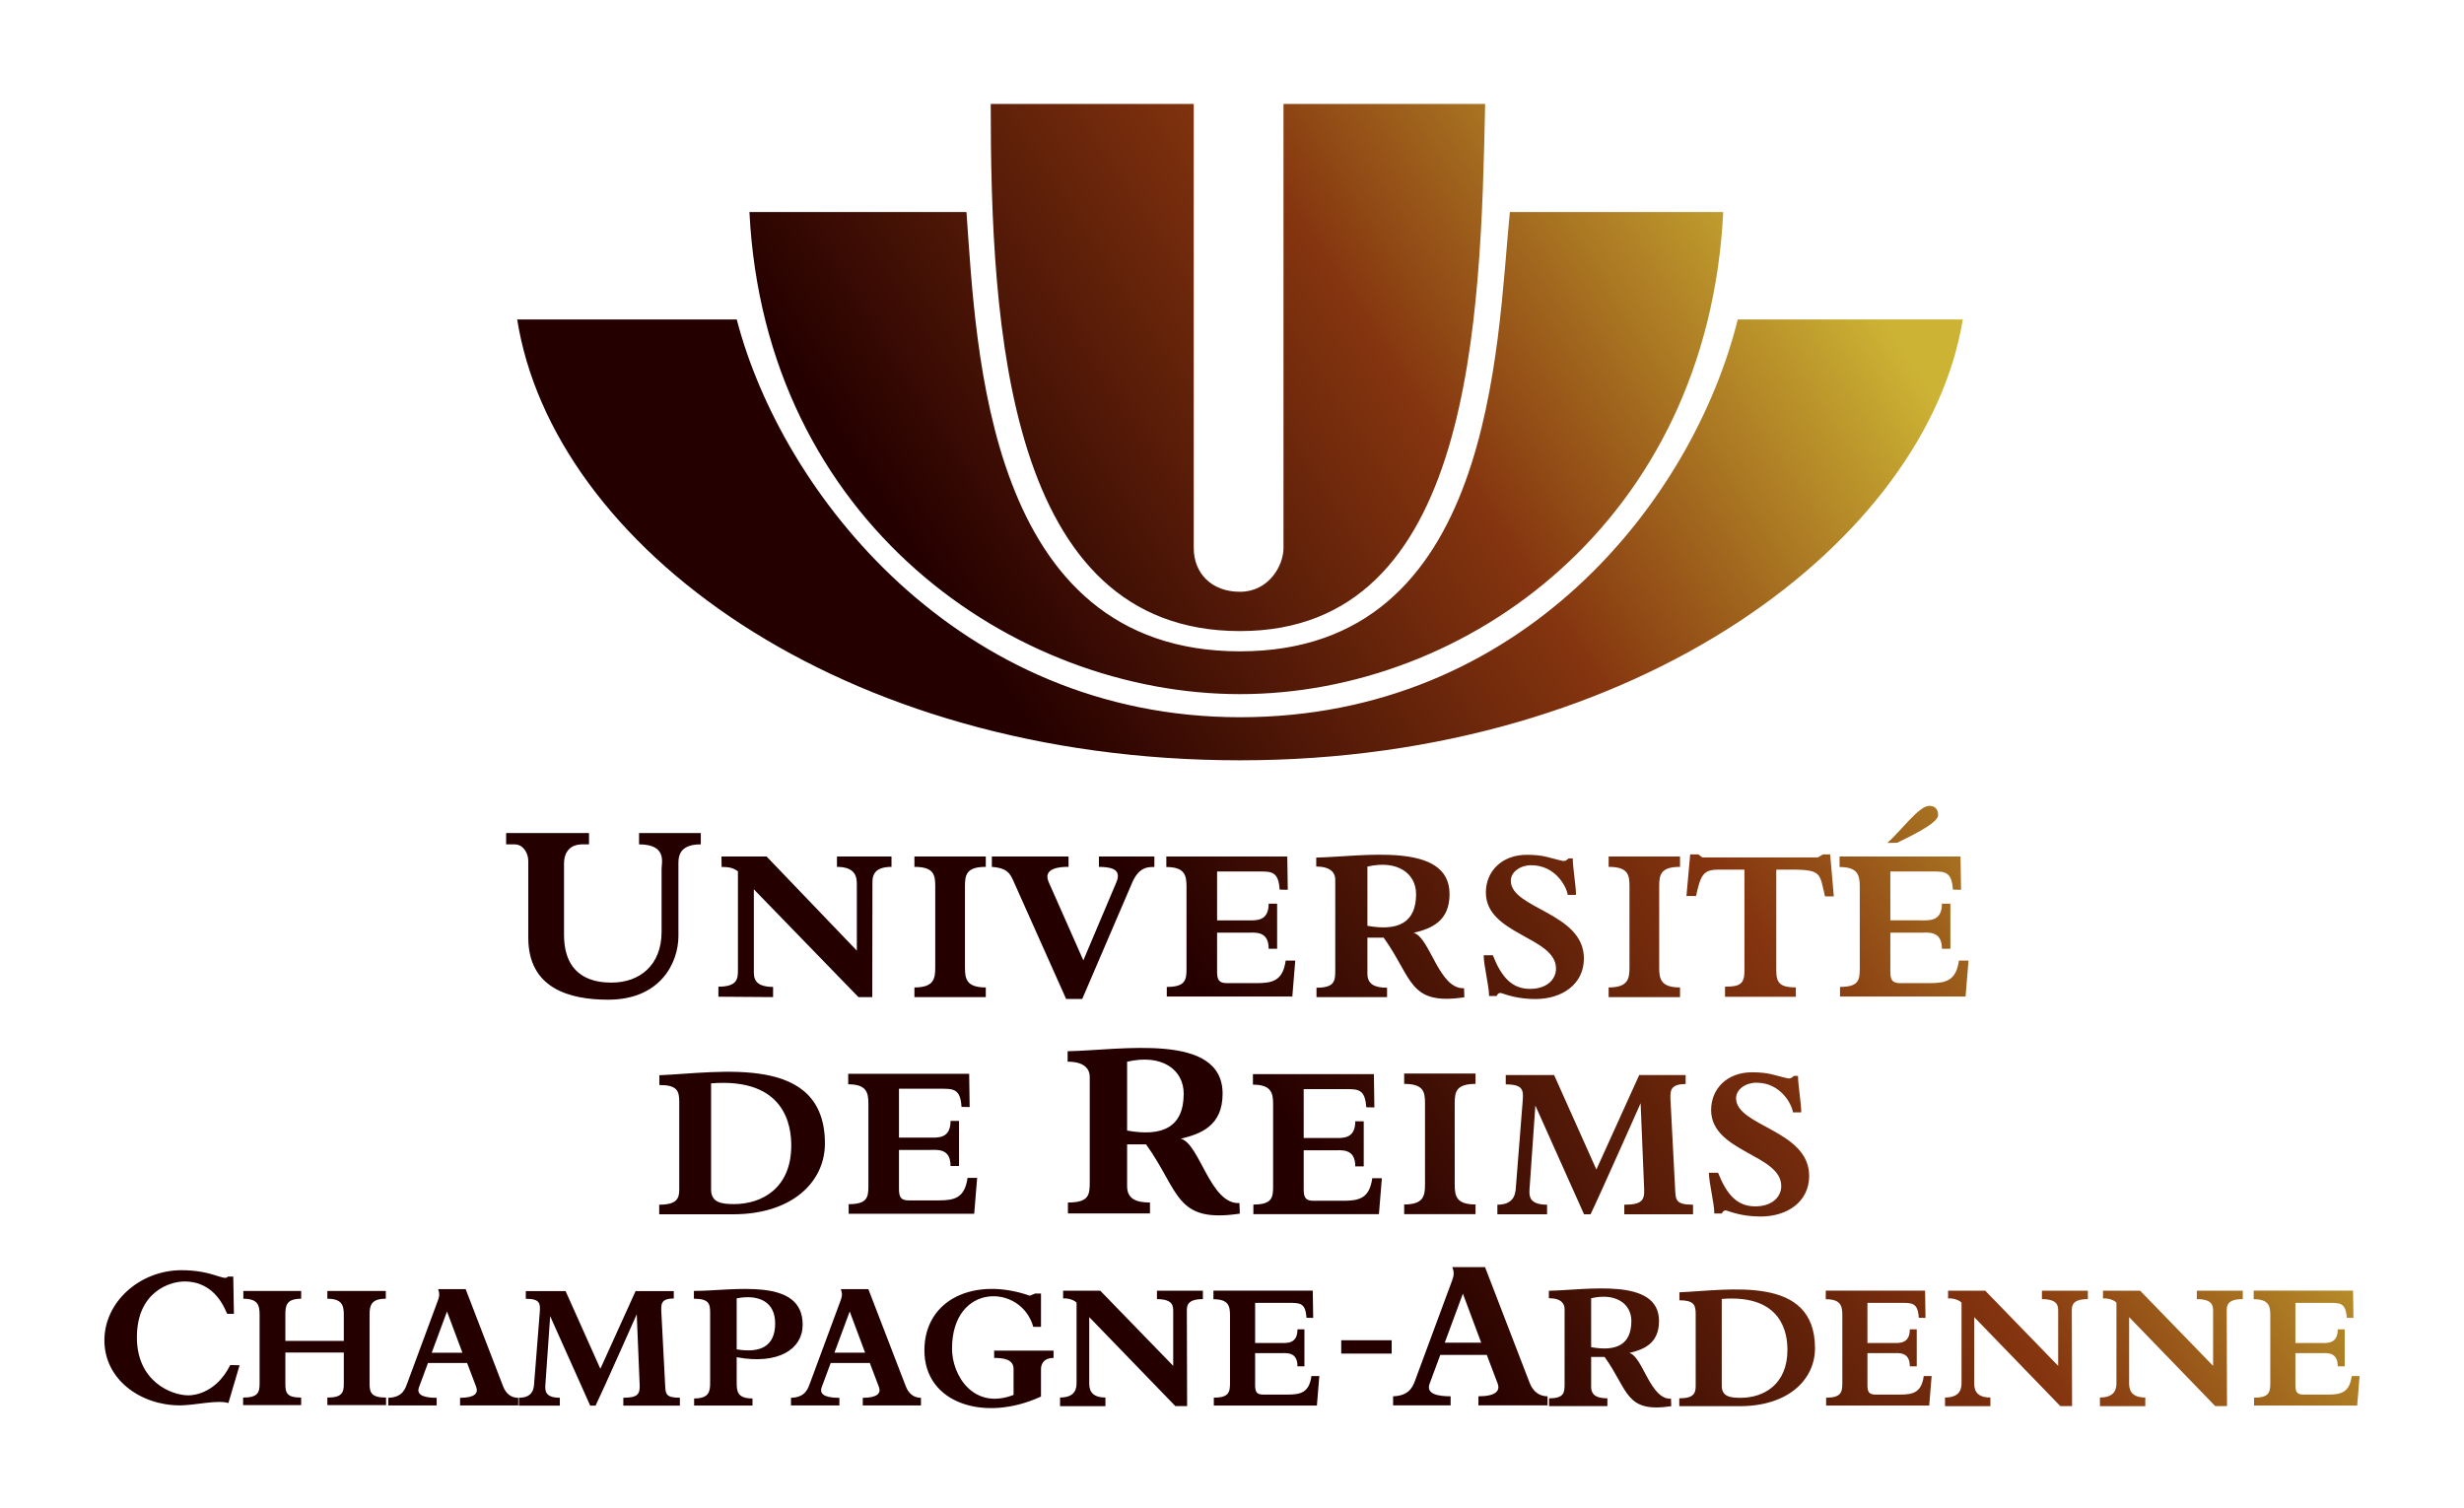 <?xml version="1.0" encoding="UTF-8" standalone="no"?>
<!-- Created with Inkscape (http://www.inkscape.org/) -->

<svg
   xmlns:dc="http://purl.org/dc/elements/1.1/"
   xmlns:cc="http://creativecommons.org/ns#"
   xmlns:rdf="http://www.w3.org/1999/02/22-rdf-syntax-ns#"
   xmlns:svg="http://www.w3.org/2000/svg"
   xmlns="http://www.w3.org/2000/svg"
   xmlns:xlink="http://www.w3.org/1999/xlink"
   xmlns:sodipodi="http://sodipodi.sourceforge.net/DTD/sodipodi-0.dtd"
   xmlns:inkscape="http://www.inkscape.org/namespaces/inkscape"
   width="964"
   height="590"
   id="svg2"
   version="1.1"
   inkscape:version="0.48.4 r9939"
   sodipodi:docname="logo_universite.svg">
  <defs
     id="defs4">
    <linearGradient
       id="linearGradient4107">
      <stop
         id="stop4109"
         offset="0"
         style="stop-color:#ccb334;stop-opacity:1;" />
      <stop
         style="stop-color:#85350f;stop-opacity:1;"
         offset="0.466"
         id="stop4115" />
      <stop
         id="stop4111"
         offset="1"
         style="stop-color:#250000;stop-opacity:1;" />
    </linearGradient>
    <linearGradient
       inkscape:collect="always"
       xlink:href="#linearGradient4107"
       id="linearGradient4194"
       x1="655.905"
       y1="382.339"
       x2="348.024"
       y2="583.077"
       gradientUnits="userSpaceOnUse" />
  </defs>
  <sodipodi:namedview
     id="base"
     pagecolor="#ffffff"
     bordercolor="#666666"
     borderopacity="1.0"
     inkscape:pageopacity="0.0"
     inkscape:pageshadow="2"
     inkscape:zoom="0.49497475"
     inkscape:cx="786.06727"
     inkscape:cy="516.85051"
     inkscape:document-units="px"
     inkscape:current-layer="layer1"
     showgrid="false"
     fit-margin-top="0"
     fit-margin-left="0"
     fit-margin-right="0"
     fit-margin-bottom="0"
     showguides="true"
     inkscape:guide-bbox="true"
     inkscape:window-width="1855"
     inkscape:window-height="1056"
     inkscape:window-x="1745"
     inkscape:window-y="24"
     inkscape:window-maximized="1"
     inkscape:snap-global="false"
     inkscape:object-paths="false"
     inkscape:object-nodes="true"
     inkscape:snap-bbox="false"
     inkscape:snap-nodes="true"
     inkscape:snap-page="true"
     inkscape:snap-smooth-nodes="false">
    <sodipodi:guide
       orientation="1,0"
       position="485.126,359.109"
       id="guide3050" />
    <sodipodi:guide
       orientation="0,1"
       position="378.527,170.348"
       id="guide4437" />
    <sodipodi:guide
       orientation="0,1"
       position="314.018,254.911"
       id="guide4439" />
    <sodipodi:guide
       orientation="0,1"
       position="513.287,85.386"
       id="guide4441" />
    <sodipodi:guide
       orientation="0,1"
       position="579.271,94.697"
       id="guide4443" />
    <sodipodi:guide
       orientation="0,1"
       position="287.589,199.911"
       id="guide4133" />
  </sodipodi:namedview>
  <g
     inkscape:label="Calque 1"
     inkscape:groupmode="layer"
     id="layer1"
     transform="translate(90.571,-243.076)">
    <path
       id="path4184"
       style="fill:url(#linearGradient4194);stroke:none;stroke-width:0.4;stroke-miterlimit:4;stroke-dasharray:none;fill-opacity:1"
       d="m 490.471,283.736 -78.898,0 0,173.768 c 0,6.849 -5.748,17.095 -17.018,17.095 -11.271,0 -18.09,-7.389 -18.09,-17.095 l 0,-173.768 -79.434,0 c 0,87.654 6.364,206.235 97.523,206.235 91.159,0 94.131,-121.438 95.916,-206.235 z m 186.863,84.317 -88.036,0 c -17.678,71.029 -84.499,155.621 -194.744,155.621 -110.244,0 -179.209,-87.622 -196.887,-155.621 l -85.893,0 c 13.955,88.249 125.929,172.471 282.78,172.471 156.851,0 268.825,-86.723 282.78,-172.471 z m -389.791,-42.02 -84.911,0 c 6.071,121.418 103.537,188.607 191.922,188.607 88.385,0 182.993,-67.189 189.065,-188.607 l -83.482,0 c -5.191,52.583 -6.212,171.864 -105.583,171.864 -99.371,0 -103.083,-118.018 -107.011,-171.864 z m 499.336,422.005 -17.97,0 0,3.293 c 6.332,0 6.354,2.753 6.36,4.738 0.021,6.974 0,21.363 0,21.363 l -28.536,-29.394 -14.536,0 0,3.032 c 1.798,-0.179 4.214,0.524 5.259,1.619 l 0,31.228 c 0,1.985 -0.126,5.898 -6.458,5.898 l 0,3.372 17.748,0 0,-3.372 c -6.332,0 -6.332,-3.912 -6.332,-5.898 l 0,-25.556 33.701,34.825 4.591,0 -0.104,-37.118 c -0.006,-1.985 -0.053,-4.738 6.279,-4.738 z m -60.609,0 -17.97,0 0,3.293 c 6.332,0 6.354,2.753 6.36,4.738 0.021,6.974 0,21.363 0,21.363 l -28.536,-29.394 -14.536,0 0,3.032 c 1.798,-0.179 4.214,0.524 5.259,1.619 l 0,31.228 c 0,1.985 -0.126,5.898 -6.458,5.898 l 0,3.372 17.748,0 0,-3.372 c -6.332,0 -6.332,-3.912 -6.332,-5.898 l 0,-25.556 33.701,34.825 4.591,0 -0.104,-37.118 c -0.006,-1.985 -0.053,-4.738 6.279,-4.738 z m -143.233,37.214 0,-34.001 c 23.952,-1.901 25.695,13.891 25.695,19.916 0,13.536 -9.228,18.776 -18.36,18.776 -4.078,0 -7.335,-0.527 -7.335,-4.691 z m -16.571,-36.594 0,3.127 c 5.635,0 6.372,1.812 6.372,5.329 l 0,28.139 c 0,2.931 -0.782,4.883 -6.418,4.883 l 0,3.075 23.64,0 c 19.099,0 29.456,-10.478 29.456,-22.68 0,-28.916 -33.717,-22.677 -53.05,-21.872 z m -91.807,19.709 7.102,-19.169 7.168,19.169 z m 40.229,20.977 c -3.167,0 -5.683,-1.822 -6.997,-5.231 l -17.465,-45.31 -12.799,0 c 0.721,1.915 0.702,3.119 -0.034,5.107 l -14.031,37.895 c -1.132,3.057 -2.141,7.314 -9.106,7.538 l 0,3.551 22.501,0 0,-3.551 c -4.674,0 -9.772,-0.776 -8.216,-4.936 l 4.175,-11.252 18.198,0 4.224,11.13 c 1.114,2.936 -0.743,5.058 -7.5,5.058 l 0,3.551 27.05,0 z m -278.998,-17.058 5.975,-16.128 6.031,16.128 z m 33.847,17.65 c -2.665,0 -4.782,-1.533 -5.887,-4.401 l -14.695,-38.123 -10.769,0 c 0.606,1.611 0.591,2.624 -0.029,4.297 l -11.805,31.884 c -0.952,2.572 -1.801,6.154 -7.662,6.343 l 0,2.987 18.932,0 0,-2.987 c -3.932,0 -8.222,-0.653 -6.913,-4.153 l 3.513,-9.467 15.312,0 3.554,9.364 c 0.938,2.47 -0.625,4.255 -6.31,4.255 l 0,2.987 22.759,0 z m -94.32,-0.028 c -5.659,0 -5.585,-1.56 -5.769,-5.087 l -1.447,-27.744 c -0.184,-3.526 -0.496,-5.994 4.833,-5.994 l 0,-2.904 -14.939,0 -13.784,30.408 -13.607,-30.408 -15.561,0 0,3.012 c 5.659,0 5.727,1.878 5.448,5.398 l -2.129,26.929 c -0.156,1.975 0.066,6.39 -6.015,6.39 l 0,3.09 15.997,0 0,-3.09 c -6.082,0 -5.739,-3.118 -5.643,-5.097 l 1.87,-26.812 15.672,34.999 2.093,0 c 2.958,-6.098 16.107,-35.744 16.107,-35.744 l 1.143,27.671 c 0.146,3.528 -0.734,4.983 -6.393,4.983 l 0,3.09 22.126,0 z M 588.635,672.721 c 0,-3.455 3.764,-6.062 7.959,-6.062 9.389,0 13.788,8.205 14.314,11.605 l 3.23,0 c 0,-3.552 -1.263,-10.708 -1.263,-14.26 l -1.641,0 c -0.884,0.875 -1.485,1.139 -2.399,0.943 -4.899,-1.047 -7.018,-2.363 -13.941,-2.363 -9.759,0 -16.016,6.433 -16.016,14.754 0,16.487 27.438,17.33 27.438,29.736 0,4.324 -3.646,7.968 -10.173,7.968 -7.131,0 -11.193,-4.705 -14.539,-13.143 l -3.574,0 c 0,4.084 2.098,11.839 2.098,15.923 l 2.925,0 c 0.536,-1.107 1.212,-1.338 1.862,-1.133 2.085,0.657 6.391,2.32 13.362,2.32 10.402,0 18.956,-5.773 18.956,-15.888 0,-17.956 -28.598,-19.38 -28.598,-30.4 z m -101.924,41.577 c -7.613,0 -8.149,-3.381 -8.149,-7.884 l 0,-31.674 c 0,-4.503 0.536,-7.616 8.149,-7.616 l 0,-4.047 -27.922,0 0,4.047 c 7.613,0 8.149,3.113 8.149,7.616 l 0,31.674 c 0,4.503 -0.536,7.884 -8.149,7.884 l 0,3.779 27.922,0 z m 80,-84.911 c -7.613,0 -8.149,-3.381 -8.149,-7.884 l 0,-31.674 c 0,-4.503 0.536,-7.616 8.149,-7.616 l 0,-4.047 -27.922,0 0,4.047 c 7.613,0 8.149,3.113 8.149,7.616 l 0,31.674 c 0,4.503 -0.536,7.884 -8.149,7.884 l 0,3.779 27.922,0 z M 531.94,770.119 l 0,-19.138 c 9.798,-2.284 15.736,2.291 15.736,8.876 0,9.334 -5.884,12.036 -15.736,10.263 z m 26.552,-10.259 c 0,-17.188 -28.392,-12.074 -43.093,-11.795 l 0,2.901 c 4.996,0 6.151,2.313 6.151,4.216 l 0,29.207 c 0,3.548 -0.13,5.737 -6.065,5.737 l 0,3.037 22.808,0 0,-3.037 c -3.796,0 -6.354,-0.989 -6.354,-4.537 l 0,-11.637 5.267,0 c 9.421,13.129 7.991,21.976 26.072,19.264 l -0.104,-2.937 c -8.137,0.451 -11.034,-16.517 -16.294,-17.891 5.576,-1.339 11.612,-3.607 11.612,-12.528 z m -208.1,-74.48 0,-26.928 c 13.786,-3.214 22.141,3.223 22.141,12.488 0,13.133 -8.279,16.935 -22.141,14.44 z m 37.36,-14.435 c 0,-24.185 -39.949,-16.989 -60.633,-16.596 l 0,4.082 c 7.029,0 8.655,3.254 8.655,5.932 l 0,41.096 c 0,4.992 -0.183,8.071 -8.533,8.071 l 0,4.272 32.093,0 0,-4.272 c -5.341,0 -8.941,-1.391 -8.941,-6.383 l 0,-16.373 7.411,0 c 13.256,18.474 11.243,30.921 36.684,27.105 l -0.147,-4.133 c -11.449,0.635 -15.526,-23.24 -22.927,-25.173 7.846,-1.884 16.338,-5.075 16.338,-17.627 z m 441.752,110.483 c -0.91,6.477 -4.186,7.242 -9.381,7.242 l -9.507,0 c -2.666,0 -3.145,-1.196 -3.145,-3.784 l 0,-12.428 9.518,0 c 2.625,0 7.052,-0.738 7.052,5.158 l 2.719,0 0,-14.478 -2.719,0 c 0,5.897 -4.271,5.357 -7.052,5.357 l -9.518,0 0,-15.701 13.212,0 c 4.197,0 6.521,-0.112 6.884,5.831 l 2.615,0.052 -0.16,-10.685 -38.86,0 0,3.373 c 5.898,0 6.484,2.651 6.484,6.26 l 0,26.507 c 0,3.608 -0.44,5.749 -6.338,5.749 l 0,3.08 40.331,0 0.946,-11.533 z m -167.433,0 c -0.91,6.477 -4.186,7.242 -9.381,7.242 l -9.507,0 c -2.666,0 -3.145,-1.196 -3.145,-3.784 l 0,-12.428 9.518,0 c 2.625,0 7.052,-0.738 7.052,5.158 l 2.719,0 0,-14.478 -2.719,0 c 0,5.897 -4.271,5.357 -7.052,5.357 l -9.518,0 0,-15.701 13.212,0 c 4.197,0 6.521,-0.112 6.884,5.831 l 2.615,0.052 -0.16,-10.685 -38.86,0 0,3.373 c 5.898,0 6.484,2.651 6.484,6.26 l 0,26.507 c 0,3.608 -0.44,5.749 -6.338,5.749 l 0,3.08 40.331,0 0.946,-11.533 z m -239.56,0 c -0.91,6.477 -4.186,7.242 -9.381,7.242 l -9.507,0 c -2.666,0 -3.145,-1.196 -3.145,-3.784 l 0,-12.428 9.518,0 c 2.625,0 7.052,-0.738 7.052,5.158 l 2.719,0 0,-14.478 -2.719,0 c 0,5.897 -4.271,5.357 -7.052,5.357 l -9.518,0 0,-15.701 13.212,0 c 4.197,0 6.521,-0.112 6.884,5.831 l 2.615,0.052 -0.16,-10.685 -38.86,0 0,3.373 c 5.898,0 6.484,2.651 6.484,6.26 l 0,26.507 c 0,3.608 -0.44,5.749 -6.338,5.749 l 0,3.08 40.331,0 0.946,-11.533 z m 23.798,-77.398 c -1.108,7.888 -5.098,8.82 -11.424,8.82 l -11.577,0 c -3.247,0 -3.83,-1.457 -3.83,-4.609 l 0,-15.135 11.592,0 c 3.197,0 8.588,-0.899 8.588,6.282 l 3.311,0 0,-17.631 -3.311,0 c 0,7.181 -5.201,6.524 -8.588,6.524 l -11.592,0 0,-19.121 16.09,0 c 5.111,0 7.941,-0.137 8.383,7.101 l 3.185,0.063 -0.195,-13.012 -47.324,0 0,4.108 c 7.182,0 7.897,3.229 7.897,7.623 l 0,32.281 c 0,4.394 -0.536,7.002 -7.718,7.002 l 0,3.751 49.115,0 1.152,-14.045 z M 287.968,703.885 c -1.108,7.888 -5.098,8.82 -11.424,8.82 l -11.577,0 c -3.247,0 -3.83,-1.457 -3.83,-4.609 l 0,-15.135 11.592,0 c 3.197,0 8.588,-0.899 8.588,6.282 l 3.311,0 0,-17.631 -3.311,0 c 0,7.181 -5.201,6.524 -8.588,6.524 l -11.592,0 0,-19.121 16.09,0 c 5.111,0 7.941,-0.137 8.383,7.101 l 3.185,0.063 -0.195,-13.012 -47.324,0 0,4.108 c 7.182,0 7.897,3.229 7.897,7.623 l 0,32.281 c 0,4.394 -0.536,7.002 -7.718,7.002 l 0,3.751 49.115,0 1.152,-14.045 z m 387.857,-85 c -1.108,7.888 -5.098,8.82 -11.424,8.82 l -11.577,0 c -3.247,0 -3.83,-1.457 -3.83,-4.609 l 0,-15.135 11.592,0 c 3.197,0 8.588,-0.899 8.588,6.282 l 3.311,0 0,-17.631 -3.311,0 c 0,7.181 -5.201,6.524 -8.588,6.524 l -11.592,0 0,-19.121 16.09,0 c 5.111,0 7.941,-0.137 8.383,7.101 l 3.185,0.063 -0.195,-13.012 -47.324,0 0,4.108 c 7.182,0 7.897,3.229 7.897,7.623 l 0,32.281 c 0,4.394 -0.536,7.002 -7.718,7.002 l 0,3.751 49.115,0 1.152,-14.045 z M -0.5,777.123 c -5.233,10.535 -13.538,11.851 -16.329,11.851 -6.803,0 -20.187,-5.523 -20.187,-22.679 0,-18.098 13.198,-21.876 18.602,-21.876 12.546,0 16.023,11.579 16.746,12.666 l 2.61,0 -0.253,-14.573 -2.115,0 c -1.359,1.947 -5.781,-2.502 -18.108,-2.502 -16.232,0 -30.193,12.304 -30.193,27.461 0,15.232 14.065,25.424 29.572,25.424 5.686,0 14.678,-2.269 18.948,-0.913 l 4.359,-14.784 z m 21.573,-4.89 0,12.142 c 0,3.526 0.429,5.468 6.179,5.468 l 0,2.939 -22.703,0 0,-2.939 c 5.75,0 6.444,-1.941 6.444,-5.468 0,-9.596 0,-27.021 0,-27.021 0,-3.526 -0.608,-6.185 -6.357,-6.185 l 0,-3.043 22.617,0 0,3.043 c -5.75,0 -6.179,2.659 -6.179,6.185 l 0,10.318 22.863,0 0,-10.318 c 0,-3.526 -0.682,-6.185 -6.431,-6.185 l 0,-3.043 22.869,0 0,3.043 c -5.75,0 -6.357,2.659 -6.357,6.185 0,0 0,17.425 0,27.021 0,3.526 0.694,5.468 6.444,5.468 l 0,2.939 -22.956,0 0,-2.939 c 5.75,0 6.45,-1.941 6.431,-5.468 l 0,-12.142 z m 57.264,0.053 5.975,-16.128 6.031,16.128 z m 33.847,17.65 c -2.665,0 -4.782,-1.533 -5.887,-4.401 l -14.695,-38.123 -10.769,0 c 0.606,1.611 0.591,2.624 -0.029,4.297 l -11.805,31.884 c -0.952,2.572 -1.801,6.154 -7.662,6.343 l 0,2.987 18.932,0 0,-2.987 c -3.932,0 -8.222,-0.653 -6.913,-4.153 l 3.513,-9.467 15.312,0 3.554,9.364 c 0.938,2.47 -0.625,4.255 -6.31,4.255 l 0,2.987 22.759,0 z m 85.46,-18.955 0,-19.974 c 9.031,-1.702 15.054,1.628 15.054,9.808 0,9.112 -5.935,11.68 -15.054,10.165 z m -16.739,-22.855 0,3.043 c 5.75,0 6.358,1.855 6.358,5.382 l 0,27.539 c 0,3.526 -0.518,6.096 -6.269,6.096 l 0,2.775 22.834,0 0,-2.775 c -5.75,0 -6.184,-2.57 -6.184,-6.096 l 0,-10.037 c 16.244,3.026 25.716,-3.109 25.812,-12.564 0.193,-19.015 -27.406,-13.363 -42.551,-13.363 z m 140.709,23.343 -23.243,0 0,2.868 c 3.479,0 7.599,0.425 7.599,4.309 l 0,10.153 c -15.635,6.063 -24.079,-7.583 -24.079,-18.095 0,-26.057 27.142,-25.426 31.786,-8.524 l 3.023,0 0,-13.042 -2.288,0 -2.09,0.84 c -21.711,-7.534 -41.237,1.441 -41.237,21.42 0,20.839 23.735,28.197 45.615,18.037 l 0,-10.79 c 0,-1.602 0.807,-4.309 4.915,-4.309 z m 132.283,-4.054 -19.735,0 0,5.22 19.735,0 z m -270.289,-198.42 -24.156,0 0,4.414 c 11.042,0 8.809,7.158 8.809,9.68 l 0,24.549 c 0,13.171 -8.709,19.853 -19.536,19.853 -5.789,0 -18.634,-1.194 -18.634,-18.755 l 0,-27.953 c 0,-3.363 1.603,-7.375 7.206,-7.375 l 2.573,0 0,-4.414 -32.428,0 0,4.414 3.376,0 c 3.05,0 5.294,3.128 5.294,6.491 l 0,30.033 c 0,19.872 16.146,24.249 31.261,24.249 20.366,0 27.48,-14.365 27.48,-24.952 l 0,-27.159 c 0,-2.896 -0.597,-8.662 8.753,-8.662 z m 74.608,9.171 -21.344,0 0,4.051 c 7.719,0 7.782,4.527 7.782,6.975 l 0,25.791 -35.297,-36.817 -17.66,0 0.045,4.076 c 2.573,0 4.47,0.253 6.393,1.723 l 0,38.301 c 0,3.458 0.076,6.825 -7.643,6.825 l 0,3.923 21.395,0.151 0,-3.986 c -7.719,0 -7.53,-3.96 -7.53,-6.408 l 0,-31.777 40.923,42.171 5.407,0 0.063,-44.101 c -0.007,-2.448 -0.253,-6.848 7.466,-6.848 z m 36.887,51.221 c -7.613,0 -8.149,-3.381 -8.149,-7.884 l 0,-31.674 c 0,-4.503 0.536,-7.616 8.149,-7.616 l 0,-4.047 -27.922,0 0,4.047 c 7.613,0 8.149,3.113 8.149,7.616 l 0,31.674 c 0,4.503 -0.536,7.884 -8.149,7.884 l 0,3.779 27.922,0 z m 65.958,-51.221 -21.699,0 0,4.046 c 3.65,0.092 9.243,0.333 6.857,5.97 l -12.952,30.609 -13.557,-30.63 c -2.395,-5.411 4.205,-6.005 7.768,-5.948 l 0,-4.047 -30.001,0 0,4.047 c 5.518,0.442 6.987,2.104 8.488,5.639 l 20.568,46.028 6.307,0 19.549,-45.519 c 2.895,-6.749 7.064,-6 8.672,-6.107 z m 51.365,40.719 c -1.108,7.888 -5.098,8.82 -11.424,8.82 l -11.577,0 c -3.247,0 -3.83,-1.457 -3.83,-4.609 l 0,-15.135 11.592,0 c 3.197,0 8.588,-0.899 8.588,6.282 l 3.311,0 0,-17.631 -3.311,0 c 0,7.181 -5.201,6.524 -8.588,6.524 l -11.592,0 0,-19.121 16.09,0 c 5.111,0 7.941,-0.137 8.383,7.101 l 3.185,0.063 -0.195,-13.012 -47.324,0 0,4.108 c 7.182,0 7.897,3.229 7.897,7.623 l 0,32.281 c 0,4.394 -0.536,7.002 -7.718,7.002 l 0,3.751 49.115,0 1.152,-14.045 z m 31.978,-13.611 0,-23.165 c 11.859,-2.765 19.047,2.773 19.047,10.743 0,11.298 -7.122,14.568 -19.047,12.422 z m 32.139,-12.417 c 0,-20.805 -34.366,-14.614 -52.159,-14.276 l 0,3.512 c 6.047,0 7.445,2.799 7.445,5.103 l 0,35.352 c 0,4.295 -0.157,6.943 -7.341,6.943 l 0,3.675 27.607,0 0,-3.675 c -4.595,0 -7.691,-1.197 -7.691,-5.491 l 0,-14.085 6.376,0 c 11.403,15.892 9.672,26.6 31.557,23.317 l -0.126,-3.555 c -9.849,0.546 -13.356,-19.992 -19.723,-21.655 6.75,-1.621 14.055,-4.366 14.055,-15.164 z m 23.966,-5.225 c 0,-3.455 3.764,-6.062 7.959,-6.062 9.389,0 13.788,8.205 14.314,11.605 l 3.23,0 c 0,-3.552 -1.263,-10.708 -1.263,-14.26 l -1.641,0 c -0.884,0.875 -1.485,1.139 -2.399,0.943 -4.899,-1.047 -7.018,-2.363 -13.941,-2.363 -9.759,0 -16.016,6.433 -16.016,14.754 0,16.487 27.438,17.33 27.438,29.736 0,4.324 -3.646,7.968 -10.173,7.968 -7.131,0 -11.193,-4.705 -14.539,-13.143 l -3.574,0 c 0,4.084 2.098,11.839 2.098,15.923 l 2.925,0 c 0.536,-1.107 1.212,-1.338 1.862,-1.133 2.085,0.657 6.391,2.32 13.362,2.32 10.402,0 18.956,-5.773 18.956,-15.888 0,-17.956 -28.598,-19.38 -28.598,-30.4 z m 124.939,-10.294 -2.785,0 -2.04,1.185 -45.201,0 -1.518,-1.185 -3.218,0 -1.456,16.269 3.751,0 c 1.744,-7.971 2.707,-10.307 8.669,-10.307 l 10.264,0 0,39.638 c 0,5.171 -1.866,6.147 -7.598,6.147 l 0,3.952 27.703,0 0,-3.668 c -5.88,0 -7.651,-1.543 -7.651,-6.432 l 0,-39.638 6.325,0 c 11.767,0 10.59,1.824 12.754,10.464 l 3.438,0 z m -437.822,131.081 0,-41.514 c 29.244,-2.321 31.372,16.961 31.372,24.316 0,16.526 -11.267,22.925 -22.417,22.925 -4.979,0 -8.955,-0.643 -8.955,-5.727 z m -20.232,-44.679 0,3.817 c 6.88,0 7.78,2.213 7.78,6.506 l 0,34.356 c 0,3.579 -0.955,5.962 -7.836,5.962 l 0,3.754 28.863,0 c 23.319,0 35.964,-12.793 35.964,-27.691 0,-35.305 -41.167,-27.688 -64.772,-26.704 z m 404.413,50.641 c -6.88,0 -6.79,-1.897 -7.013,-6.184 l -1.76,-33.73 c -0.224,-4.287 -0.603,-7.287 5.876,-7.287 l 0,-3.53 -18.162,0 -16.758,36.969 -16.543,-36.969 -18.919,0 0,3.662 c 6.88,0 6.962,2.283 6.624,6.563 l -2.589,32.739 c -0.19,2.401 0.08,7.769 -7.313,7.769 l 0,3.756 19.448,0 0,-3.756 c -7.394,0 -6.977,-3.791 -6.86,-6.196 l 2.273,-32.597 19.053,42.55 2.545,0 c 3.596,-7.413 19.582,-43.456 19.582,-43.456 l 1.389,33.641 c 0.177,4.289 -0.892,6.058 -7.772,6.058 l 0,3.756 26.899,0 z M 664.185,558.36 c -4.024,0 -10.96,9.739 -16.374,14.497 l 3.864,-0.09 c 1.749,-0.939 16.005,-7.239 16.005,-10.75 0,-0.771 -0.024,-3.657 -3.495,-3.657 z m -284.145,189.678 -17.97,0 0,3.293 c 6.332,0 6.354,2.753 6.36,4.738 0.021,6.974 0,21.363 0,21.363 l -28.536,-29.394 -14.536,0 0,3.032 c 1.798,-0.179 4.214,0.524 5.259,1.619 l 0,31.228 c 0,1.985 -0.126,5.898 -6.458,5.898 l 0,3.372 17.748,0 0,-3.372 c -6.332,0 -6.332,-3.912 -6.332,-5.898 l 0,-25.556 33.701,34.825 4.591,0 -0.104,-37.118 c -0.006,-1.985 -0.053,-4.738 6.279,-4.738 z" />
  </g>
</svg>
